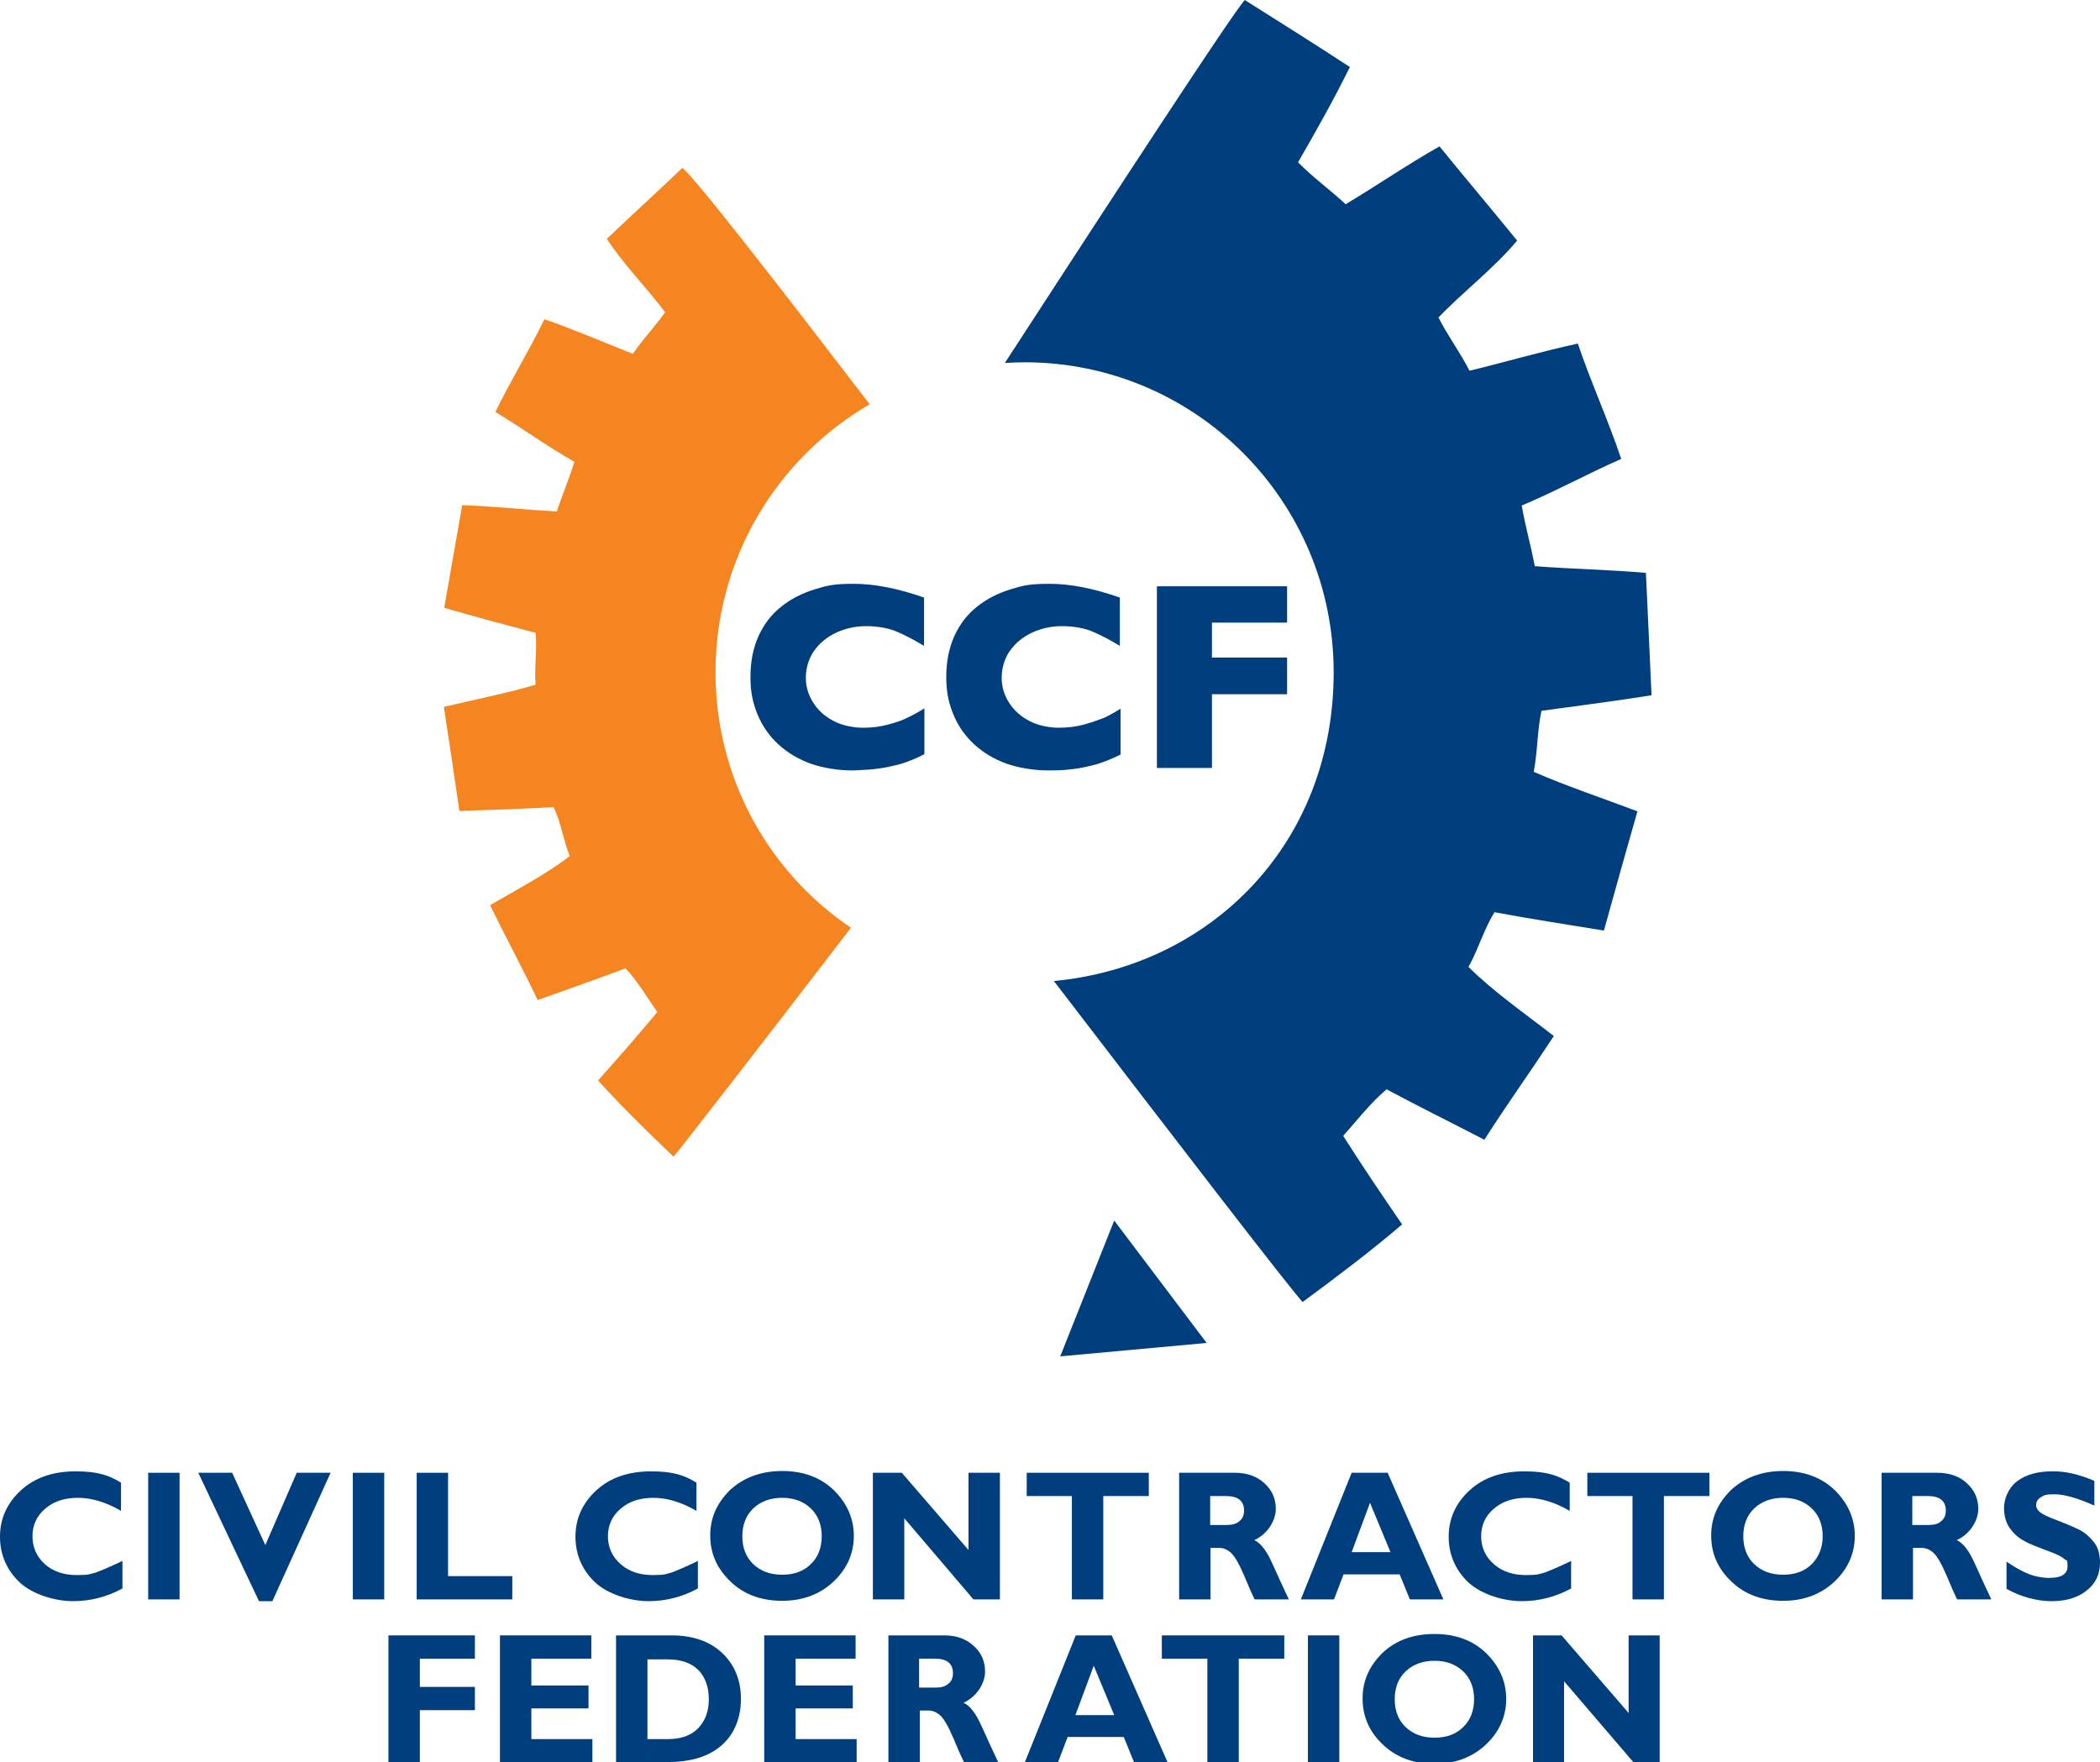 <?xml version="1.0" encoding="UTF-8"?>
<svg id="layer" xmlns="http://www.w3.org/2000/svg" version="1.1" viewBox="0 0 595.2 499.5">
  <defs>
    <style>
      .cls-1 {
        fill: #f58520;
      }

      .cls-1, .cls-2 {
        stroke-width: 0px;
      }

      .cls-2 {
        fill: #003e7e;
      }
    </style>
  </defs>
  <path class="cls-2" d="M436.9,201.5c10.4-1.4,21-2.8,31.2-4.4l-1.6-34.7c-10.2-.9-21.1-1.1-31.5-1.9-1.1-5.9-2.7-11.3-3.7-17.2,9.8-4.1,18.6-9,28.2-13.2-3.8-11.3-8.5-21.5-12.3-32.7-10.6,2.3-20.4,5.2-30.7,7.7-2.7-5.3-6.1-9.8-8.8-15.1,7.2-7.5,15.6-13.8,22.3-21.8-7.3-9-14.7-17.7-22-26.7-9.2,5.2-17.6,11-26.6,16.4-4.4-4.1-9.3-7.6-13.5-11.9,5.1-8.8,10.1-17.7,14.7-27-9.8-6.4-19.8-12.7-29.8-19-3.6,4-36.9,55-68,102.9,1.8-.1,3.7-.2,5.6-.2,48.4,0,87.6,39.3,87.6,87.9s-34.8,83.3-79.3,87.5c33.4,43.6,67,87.3,70.5,91,9.6-7.1,19.2-14.3,28.2-22-5.7-8.3-11.3-16.6-16.7-25.1,4-4.5,7.7-9.3,12.3-13.2,9.1,4.9,18.5,9.5,27.7,14.3,6.4-10,13.2-19.5,19.7-29.4-8.2-6.4-16.8-12.3-24.2-19.6,2.8-4.9,4.4-10.8,7.4-15.5,10.2,1.9,20.6,3.5,31,5.2,3.1-11.3,6.3-22.6,9.5-33.8-9.8-3.7-20-7.1-29.4-11.2,1.1-5.5,1-12,2.2-17.3"/>
  <path class="cls-1" d="M202.8,190.6c0-32.5,17.6-60.8,43.7-76-24.9-32.5-49.6-64.4-53.1-67-7,6.7-14.3,13.3-21.4,20.1,4.8,7.4,11.2,13.7,16.5,20.8-2.9,4.2-6.3,7.6-9.1,11.8-8.4-3.3-16.4-6.8-25.1-9.8-4.4,9.1-9.5,17.2-13.9,26.3,7.7,4.6,14.6,9.7,22.4,14.1-1.5,4.9-3.4,9.3-5,14.1-8.9-.5-18.1-1.5-26.8-1.8l-5.1,29.1c8.5,2.5,17.3,4.8,25.9,7.1.5,4.5-.4,10,0,14.7-8.4,2.5-17.3,4.2-26,6.3,1.5,9.8,3,19.6,4.4,29.5,8.9-.3,17.9-.6,26.7-1.1,2.1,4.3,2.8,9.5,4.6,13.9-7,5.3-14.9,9.4-22.6,13.9,4.4,9,9.2,17.9,13.5,26.9,8.3-3,16.7-5.9,24.9-9,3.5,3.8,6.1,8.2,9,12.4-5.5,6.6-11.1,13-16.8,19.4,6.8,7.5,14.1,14.6,21.4,21.6.7-.6,24.9-31.8,50.3-64.9-23.2-15.6-38.4-42.3-38.4-72.4"/>
  <polygon class="cls-2" points="300.5 384.5 342 380.7 315.8 346 300.5 384.5"/>
  <path class="cls-2" d="M248.8,217.9c2.3-.3,4.5-.8,6.7-1.4,2.2-.7,4.4-1.6,6.5-2.7v-13c-1.6,1-3.2,1.9-4.7,2.6-1.5.8-3.4,1.4-5.6,2s-4.6.9-7.1.9-5.9-.6-8.3-1.9c-2.5-1.3-4.4-3-5.8-5.2s-2.1-4.5-2.1-7.1.8-5.5,2.4-7.7,3.7-3.9,6.3-5.1c2.6-1.2,5.4-1.8,8.4-1.8s6.3.5,8.8,1.6,5,2.4,7.6,4v-13.7c-7.4-2.6-14-3.9-19.9-3.9s-7.6.5-11.2,1.6c-3.5,1.1-6.7,2.7-9.4,4.9-2.8,2.2-4.9,5-6.4,8.3s-2.3,7.2-2.3,11.6.7,7.4,2,10.6c1.3,3.2,3.3,6.1,5.9,8.5s5.7,4.2,9.2,5.5c3.5,1.2,7.6,1.9,12,1.9,2.4-.1,4.7-.2,7-.5"/>
  <path class="cls-2" d="M307.2,205.4c-2.2.6-4.6.9-7.1.9s-5.9-.6-8.3-1.9c-2.5-1.3-4.4-3-5.8-5.2-1.4-2.2-2.1-4.5-2.1-7.1s.8-5.5,2.4-7.7c1.6-2.2,3.7-3.9,6.3-5.1,2.6-1.2,5.4-1.8,8.4-1.8s6.3.5,8.8,1.6,5,2.4,7.6,4v-13.7c-7.4-2.6-14-3.9-19.9-3.9s-7.6.5-11.2,1.6c-3.5,1.1-6.7,2.7-9.4,4.9-2.8,2.2-4.9,5-6.4,8.3s-2.3,7.2-2.3,11.6.7,7.4,2,10.6c1.3,3.2,3.3,6.1,5.9,8.5,2.6,2.4,5.7,4.2,9.2,5.5,3.6,1.2,7.6,1.9,12,1.9s4.8-.2,7-.4c2.3-.3,4.5-.8,6.7-1.4,2.2-.7,4.4-1.6,6.6-2.7v-13c-1.6,1-3.2,1.9-4.7,2.6-1.6.6-3.5,1.3-5.7,1.9"/>
  <polygon class="cls-2" points="364.8 186.4 343.5 186.4 343.5 176.5 364.8 176.5 364.8 166.2 327.9 166.2 327.9 217.7 343.5 217.7 343.5 196.8 364.8 196.8 364.8 186.4"/>
  <path class="cls-2" d="M34.7,442.5v7.8c-4.4,2.4-9.1,3.6-14,3.6s-11.3-1.8-15.1-5.3c-3.7-3.5-5.6-7.9-5.6-13s2-9.5,5.9-13.1,9.1-5.4,15.5-5.4,9.4,1.1,12.9,3.2v8c-4.3-2.5-8.4-3.7-12.2-3.7s-6.9,1-9.3,3.1c-2.4,2-3.6,4.7-3.6,7.8s1.2,5.8,3.5,7.9c2.4,2.1,5.4,3.1,9.1,3.1s3.6-.3,5.3-.7c1.7-.6,4.2-1.7,7.6-3.3"/>
  <rect class="cls-2" x="42" y="417.5" width="8.9" height="35.9"/>
  <polygon class="cls-2" points="93.7 417.5 77.2 453.9 73.4 453.9 56.2 417.5 65.8 417.5 75.2 438 84.1 417.5 93.7 417.5"/>
  <rect class="cls-2" x="100" y="417.5" width="8.9" height="35.9"/>
  <polygon class="cls-2" points="145.2 446.8 145.2 453.4 118.1 453.4 118.1 417.5 127 417.5 127 446.8 145.2 446.8"/>
  <path class="cls-2" d="M197.8,442.5v7.8c-4.4,2.4-9.1,3.6-14,3.6s-11.3-1.8-15.1-5.3c-3.7-3.5-5.6-7.9-5.6-13s2-9.5,5.9-13.1,9.1-5.4,15.5-5.4,9.4,1.1,12.9,3.2v8c-4.3-2.5-8.4-3.7-12.2-3.7s-6.9,1-9.3,3.1c-2.4,2-3.6,4.7-3.6,7.8s1.2,5.8,3.6,7.9c2.4,2.1,5.4,3.1,9.1,3.1s3.6-.3,5.3-.7c1.6-.6,4.2-1.7,7.5-3.3"/>
  <path class="cls-2" d="M221.7,417c6.1,0,11,1.9,14.7,5.5,3.7,3.7,5.6,8,5.6,12.9s-1.9,9.3-5.7,12.9c-3.8,3.6-8.7,5.5-14.6,5.5s-10.9-1.8-14.7-5.5-5.7-7.9-5.7-13,1.9-9.2,5.6-12.9c3.8-3.5,8.7-5.4,14.8-5.4M221.7,446.4c3.4,0,6.1-1,8.1-3,2.1-2,3.1-4.7,3.1-7.9s-1-5.9-3.1-7.9-4.8-3-8.1-3-6.1,1-8.2,3-3.1,4.7-3.1,7.9,1,5.9,3.1,7.9,4.8,3,8.2,3"/>
  <polygon class="cls-2" points="283.4 417.5 283.4 453.4 275.9 453.4 256.3 430.4 256.3 453.4 247.4 453.4 247.4 417.5 255.6 417.5 274.5 439.4 274.5 417.5 283.4 417.5"/>
  <polygon class="cls-2" points="325.6 417.5 325.6 424.1 312.7 424.1 312.7 453.4 303.8 453.4 303.8 424.1 291 424.1 291 417.5 325.6 417.5"/>
  <path class="cls-2" d="M334.1,417.5h15.9c3.4,0,6.3,1,8.4,3,2.2,2,3.2,4.4,3.2,7.3s-2,6.9-6.1,8.8c1.8.8,3.5,3,5.1,6.6s3.2,7,4.7,10.2h-9.7c-.6-1.2-1.6-3.4-3-6.8-1.4-3.3-2.7-5.5-3.7-6.4s-2.1-1.4-3.3-1.4h-2.5v14.6h-8.9v-35.9h0ZM343,424.1v8.2h4.7c1.5,0,2.7-.3,3.6-1.1.9-.7,1.3-1.7,1.3-3,0-2.7-1.7-4.1-5.1-4.1h-4.5Z"/>
  <path class="cls-2" d="M393.3,417.5l15.8,35.9h-9.5l-2.9-7.1h-15.9l-2.7,7.1h-9.4l14.4-35.9h10.2ZM394.1,440l-5.8-14-5.2,14h11Z"/>
  <path class="cls-2" d="M445.3,442.5v7.8c-4.4,2.4-9.1,3.6-14,3.6s-11.3-1.8-15.1-5.3c-3.7-3.5-5.6-7.9-5.6-13s2-9.5,5.9-13.1,9.1-5.4,15.5-5.4,9.4,1.1,12.9,3.2v8c-4.3-2.5-8.4-3.7-12.2-3.7s-6.9,1-9.3,3.1c-2.4,2-3.6,4.7-3.6,7.8s1.2,5.8,3.6,7.9,5.4,3.1,9.1,3.1,3.6-.3,5.3-.7c1.6-.6,4.2-1.7,7.5-3.3"/>
  <polygon class="cls-2" points="484.5 417.5 484.5 424.1 471.6 424.1 471.6 453.4 462.7 453.4 462.7 424.1 449.9 424.1 449.9 417.5 484.5 417.5"/>
  <path class="cls-2" d="M505.4,417c6.1,0,11,1.9,14.7,5.5,3.7,3.7,5.6,8,5.6,12.9s-1.9,9.3-5.7,12.9c-3.8,3.6-8.7,5.5-14.6,5.5s-10.9-1.8-14.7-5.5c-3.8-3.6-5.7-7.9-5.7-13s1.9-9.2,5.6-12.9c3.8-3.5,8.7-5.4,14.8-5.4M505.4,446.4c3.4,0,6.1-1,8.1-3s3.1-4.7,3.1-7.9-1-5.9-3.1-7.9-4.8-3-8.1-3-6.1,1-8.2,3-3.1,4.7-3.1,7.9,1,5.9,3.1,7.9,4.8,3,8.2,3"/>
  <path class="cls-2" d="M533.2,417.5h15.9c3.4,0,6.3,1,8.4,3,2.2,2,3.2,4.4,3.2,7.3s-2,6.9-6.1,8.8c1.8.8,3.5,3,5.1,6.6s3.2,7,4.7,10.2h-9.7c-.6-1.2-1.6-3.4-3-6.8-1.4-3.3-2.7-5.5-3.7-6.4s-2.1-1.4-3.3-1.4h-2.5v14.6h-8.9v-35.9h-.1ZM542,424.1v8.2h4.7c1.5,0,2.7-.3,3.5-1.1.9-.7,1.3-1.7,1.3-3,0-2.7-1.7-4.1-5.1-4.1h-4.4Z"/>
  <path class="cls-2" d="M593.6,419.8v7c-4.7-2.1-8.5-3.2-11.3-3.2s-2.9.3-3.8.8-1.4,1.3-1.4,2.2.3,1.3,1,2c.7.6,2.3,1.4,5,2.4,2.6,1,4.7,1.9,6.3,2.7,1.6.8,2.9,2,4.1,3.5s1.7,3.5,1.7,5.8c0,3.3-1.3,6-3.8,7.9-2.5,2-5.8,3-9.9,3s-8.7-1.2-12.8-3.5v-7.7c2.4,1.6,4.5,2.8,6.3,3.5s3.8,1.1,5.8,1.1c3.5,0,5.2-1.1,5.2-3.3s-.3-1.5-1-2.1c-.7-.7-2.4-1.5-5-2.4-2.6-1-4.8-1.8-6.3-2.7-1.6-.8-2.9-2-4-3.5s-1.7-3.5-1.7-5.9,1.2-5.6,3.7-7.5,5.8-2.8,9.9-2.8c3.8-.1,7.8.9,12,2.7"/>
  <polygon class="cls-2" points="134.6 463.6 134.6 470.2 119 470.2 119 478.2 134.6 478.2 134.6 484.8 119 484.8 119 499.6 110.1 499.6 110.1 463.6 134.6 463.6"/>
  <polygon class="cls-2" points="167.9 493 167.9 499.6 141.7 499.6 141.7 463.6 167.6 463.6 167.6 470.2 150.6 470.2 150.6 477.8 166.8 477.8 166.8 484.3 150.6 484.3 150.6 493 167.9 493"/>
  <path class="cls-2" d="M174.6,463.6h15.7c6.1,0,10.9,1.7,14.4,5s5.3,7.7,5.3,13-1.8,9.9-5.4,13.1-8.7,4.8-15.3,4.8h-14.7v-35.9ZM183.5,470.2v22.8h5.8c3.7,0,6.6-1,8.6-3.1s3-4.8,3-8.2-1-6.3-3-8.3-4.9-3-8.7-3h-5.7v-.2Z"/>
  <polygon class="cls-2" points="242.8 493 242.8 499.6 216.6 499.6 216.6 463.6 242.5 463.6 242.5 470.2 225.5 470.2 225.5 477.8 241.7 477.8 241.7 484.3 225.5 484.3 225.5 493 242.8 493"/>
  <path class="cls-2" d="M251.7,463.6h15.9c3.4,0,6.3,1,8.4,3,2.2,2,3.2,4.4,3.2,7.3s-2,6.9-6.1,8.8c1.8.8,3.5,3,5.1,6.6,1.6,3.6,3.2,7,4.7,10.2h-9.7c-.6-1.2-1.6-3.4-3-6.8-1.4-3.3-2.7-5.5-3.7-6.4s-2.1-1.4-3.3-1.4h-2.5v14.6h-8.9v-35.9h0ZM260.5,470.2v8.2h4.7c1.5,0,2.7-.3,3.6-1.1.9-.7,1.3-1.7,1.3-3,0-2.7-1.7-4.1-5.1-4.1h-4.5Z"/>
  <path class="cls-2" d="M315.1,463.6l15.8,35.9h-9.5l-2.9-7.1h-15.9l-2.7,7.1h-9.4l14.4-35.9h10.2ZM315.8,486.2l-5.8-14-5.2,14h11Z"/>
  <polygon class="cls-2" points="364 463.6 364 470.2 351.1 470.2 351.1 499.6 342.2 499.6 342.2 470.2 329.3 470.2 329.3 463.6 364 463.6"/>
  <rect class="cls-2" x="370.7" y="463.6" width="8.9" height="35.9"/>
  <path class="cls-2" d="M406.6,463.2c6.1,0,11,1.9,14.7,5.5,3.7,3.7,5.6,8,5.6,12.9s-1.9,9.3-5.7,12.9c-3.8,3.6-8.7,5.5-14.6,5.5s-10.9-1.8-14.7-5.5c-3.8-3.6-5.7-7.9-5.7-13s1.9-9.2,5.6-12.9c3.8-3.6,8.7-5.4,14.8-5.4M406.6,492.6c3.4,0,6.1-1,8.1-3,2.1-2,3.1-4.7,3.1-7.9s-1-5.9-3.1-7.9-4.8-3-8.1-3-6.1,1-8.2,3-3.1,4.7-3.1,7.9,1,5.9,3.1,7.9c2.1,2,4.8,3,8.2,3"/>
  <polygon class="cls-2" points="470.4 463.6 470.4 499.6 463 499.6 443.3 476.6 443.3 499.6 434.5 499.6 434.5 463.6 442.6 463.6 461.6 485.6 461.6 463.6 470.4 463.6"/>
</svg>
